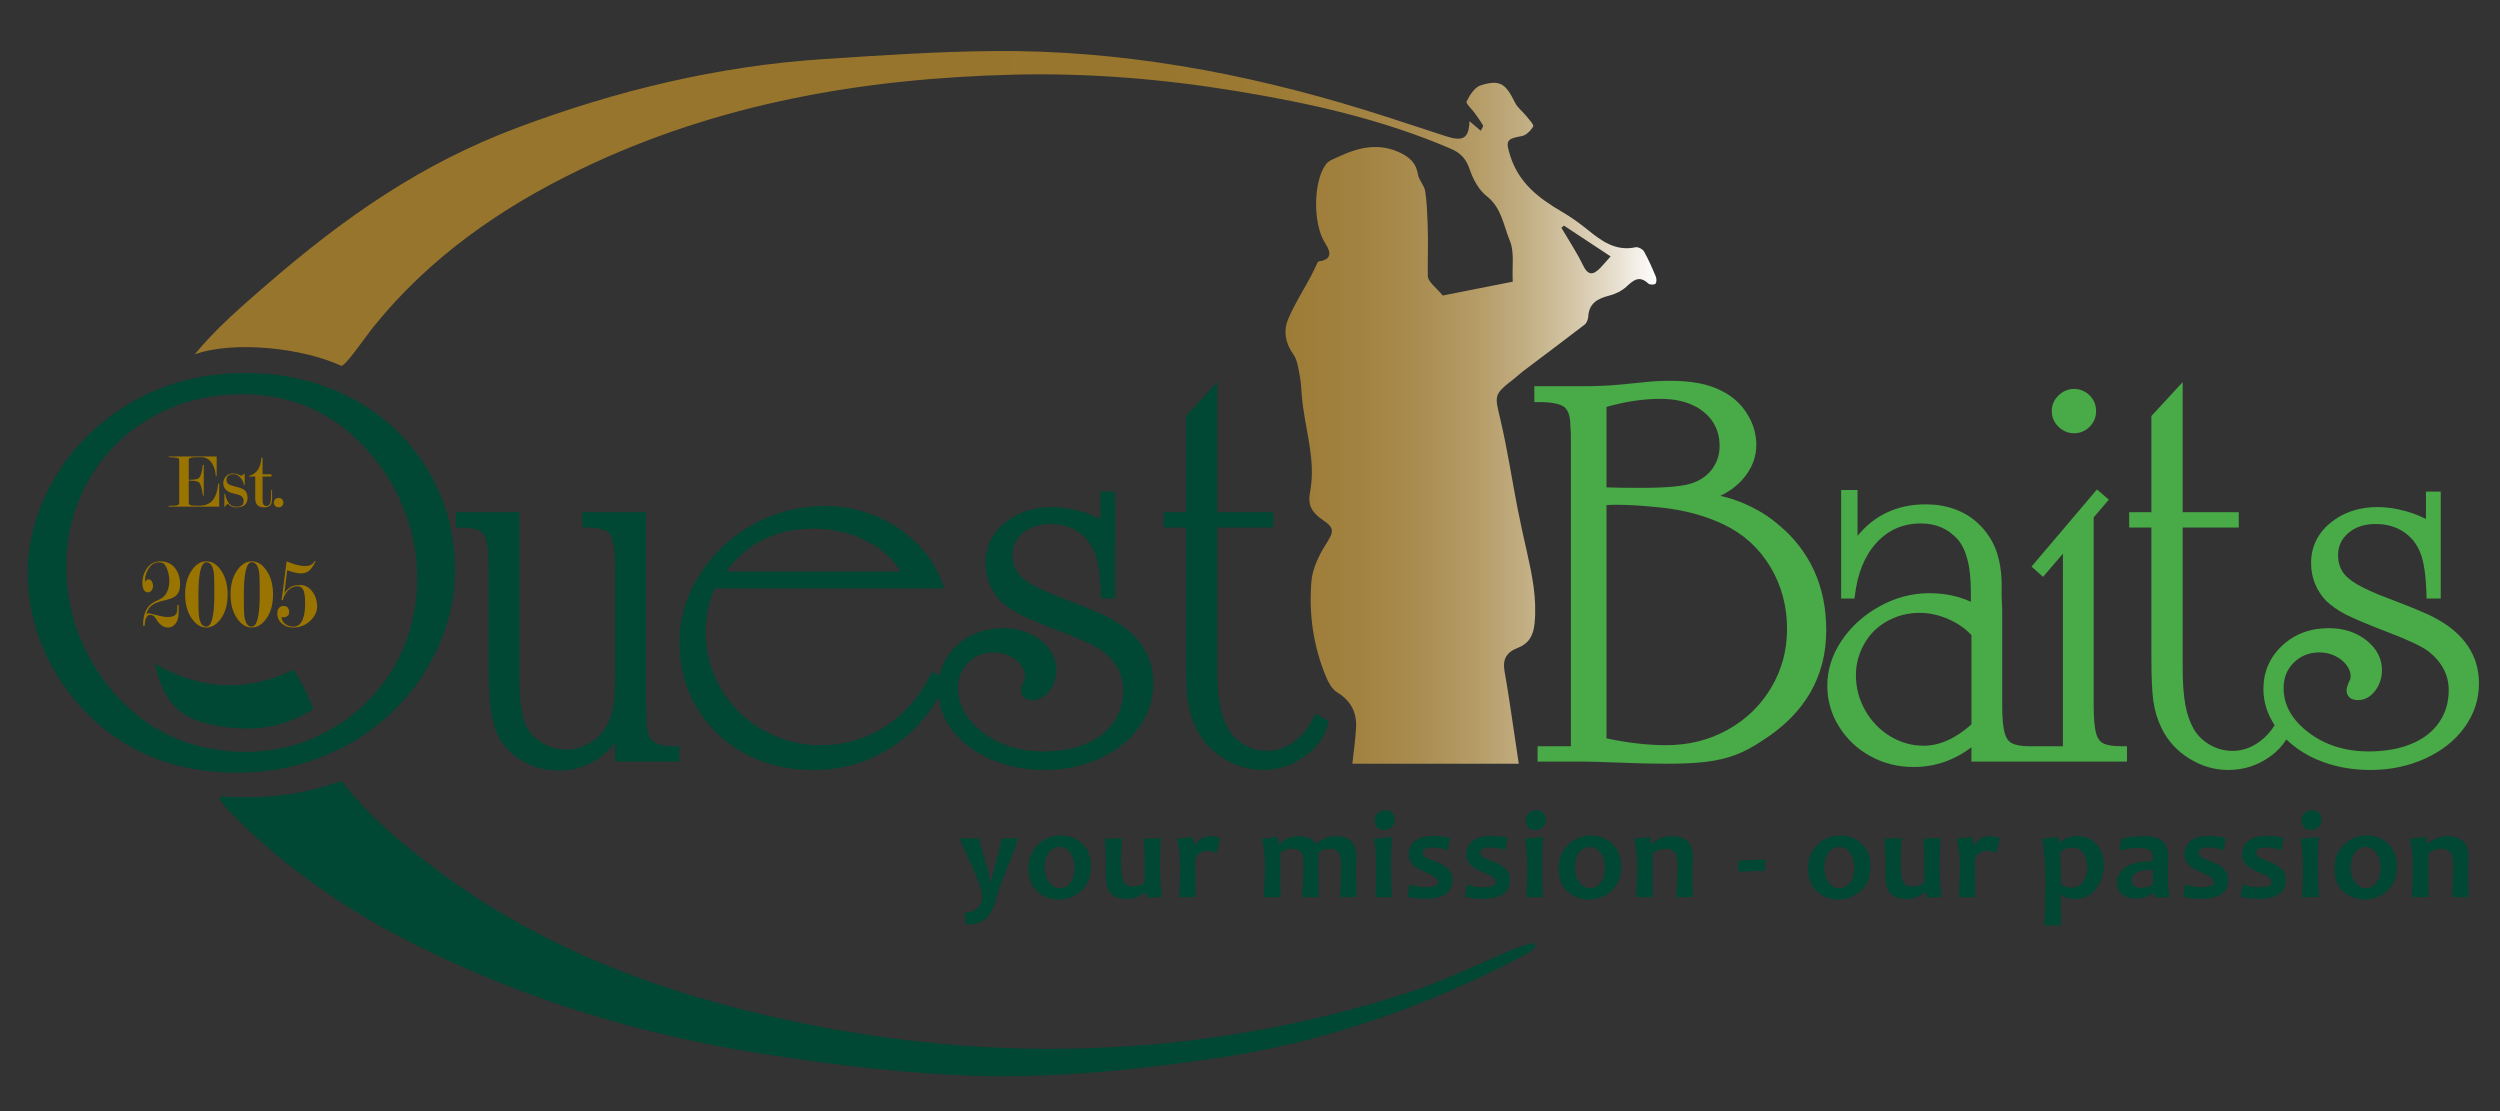 <?xml version="1.0" encoding="utf-8"?>
<!-- Generator: Adobe Illustrator 16.0.4, SVG Export Plug-In . SVG Version: 6.00 Build 0)  -->
<!DOCTYPE svg PUBLIC "-//W3C//DTD SVG 1.1//EN" "http://www.w3.org/Graphics/SVG/1.1/DTD/svg11.dtd">
<svg version="1.1" id="Layer_0_xA0_Image_1_" xmlns="http://www.w3.org/2000/svg" xmlns:xlink="http://www.w3.org/1999/xlink"
	 x="0px" y="0px" width="450px" height="200px" viewBox="0 0 450 200" enable-background="new 0 0 450 200" xml:space="preserve">
<rect x="0" y="0" width="450" height="200" fill="#333333" stroke="none"/>
<linearGradient id="SVGID_1_" gradientUnits="userSpaceOnUse" x1="298.158" y1="73.328" x2="35.055" y2="73.328">
	<stop  offset="0" style="stop-color:#FFFFFF"/>
	<stop  offset="0.007" style="stop-color:#F9F6F2"/>
	<stop  offset="0.032" style="stop-color:#E4DBC9"/>
	<stop  offset="0.06" style="stop-color:#D2C3A3"/>
	<stop  offset="0.09" style="stop-color:#C2AE83"/>
	<stop  offset="0.123" style="stop-color:#B59C67"/>
	<stop  offset="0.161" style="stop-color:#AA8D51"/>
	<stop  offset="0.205" style="stop-color:#A28240"/>
	<stop  offset="0.26" style="stop-color:#9C7B35"/>
	<stop  offset="0.336" style="stop-color:#99762E"/>
	<stop  offset="0.548" style="stop-color:#98752C"/>
</linearGradient>
<path fill="url(#SVGID_1_)" d="M264.512,21.812c0.737,0.627,1.204,1.026,2.02,1.722c0.176-0.376,0.507-0.776,0.418-0.937
	c-0.441-0.789-0.988-1.518-1.512-2.255c-0.513-0.722-1.638-1.728-1.457-2.084c0.57-1.128,1.457-2.554,2.525-2.89
	c3.469-1.088,4.498-0.355,6.18,3.07c0.467,0.958,1.433,1.667,2.119,2.525c0.467,0.584,1.34,1.525,1.176,1.803
	c-0.437,0.744-1.271,1.592-2.062,1.728c-2.844,0.491-2.896,0.91-2.086,3.516c1.543,4.962,5.197,7.708,9.369,10.141
	c1.605,0.938,3.136,2.042,4.584,3.214c2.527,2.042,5.05,3.904,8.615,3.142c0.451-0.097,1.285,0.333,1.523,0.757
	c0.82,1.462,1.495,3.013,2.14,4.566c0.151,0.366,0.126,1.084-0.106,1.259c-0.27,0.207-1.025,0.175-1.279-0.063
	c-1.602-1.5-2.647-0.606-3.914,0.566c-0.84,0.777-2.02,1.343-3.143,1.629c-2.072,0.528-3.594,1.371-3.738,3.765
	c-0.029,0.5-0.271,1.153-0.646,1.441c-3.678,2.84-7.407,5.611-11.115,8.415c-0.52,0.391-0.984,0.852-1.496,1.251
	c-3.816,2.98-3.613,2.93-2.533,7.525c1.234,5.25,2.037,10.596,3.066,15.894c0.506,2.595,1.088,5.175,1.67,7.754
	c0.96,4.257,1.834,8.462,1.395,12.938c-0.229,2.354-1.146,3.685-3.052,4.423c-2.03,0.784-2.721,2.086-2.368,4.126
	c0.303,1.753,0.6,3.507,0.867,5.265c0.568,3.736,1.116,7.476,1.708,11.457c-10.39,0-20.249,0-29.955,0
	c0.242-2.277,0.571-4.429,0.673-6.586c0.129-2.729-0.992-4.795-3.416-6.271c-0.875-0.533-1.523-1.676-1.945-2.678
	c-2.326-5.531-3.17-11.379-2.68-17.299c0.188-2.264,1.307-4.618,2.549-6.583c1.494-2.362,1.711-2.967-0.541-4.494
	c-1.822-1.237-2.729-2.524-2.25-5.014c1.149-5.944-1.09-11.699-1.508-17.573c-0.086-1.209-0.16-2.432-0.397-3.617
	c-0.246-1.219-0.411-2.593-1.097-3.555c-1.471-2.066-1.838-4.272-0.907-6.45c1.133-2.656,2.714-5.12,4.081-7.678
	c0.412-0.772,0.763-1.575,1.25-2.589c2.203-0.324,2.636-1.243,1.248-3.396c-2.147-3.341-2.137-10.993,0.178-14.117
	c0.52-0.7,1.586-1.033,2.447-1.436c3.529-1.663,7.125-2.44,10.877-0.67c1.687,0.796,2.922,1.851,3.234,3.884
	c0.163,1.056,1.147,1.989,1.314,3.046c0.298,1.897,0.357,3.878,0.439,5.766c0.141,3.191-0.02,6.344,0.034,9.512
	c0.017,1.064,1.55,2.102,2.683,3.515c4.132-0.814,8.67-1.713,12.604-2.49c-0.141-2.786,0.328-5.355-0.521-7.368
	c-1.149-2.726-1.465-5.931-4.176-8.038c-1.41-1.098-2.439-3.004-3.029-4.75c-0.637-1.879-1.572-2.978-3.383-3.757
	c-12.399-5.338-25.459-8.232-38.691-10.407c-13.243-2.175-26.599-3.274-40.027-2.944c-27.047,0.665-53.296,5.158-77.902,17
	C90.21,37.343,77.347,46.289,67.243,58.811c-1.629,2.02-5.199,7.324-5.848,7.022c-6.815-3.175-19.26-4.58-26.341-2.051
	c3.758-4.594,8.374-8.569,12.687-12.312c14.512-12.598,28.335-22.1,45.411-28.497c17.806-6.673,36.138-11.109,55.154-12.343
	c10.205-0.661,20.427-1.361,30.646-1.444c22.67-0.186,44.732,3.856,66.35,10.495c5.041,1.548,10.033,3.26,15.056,4.866
	C263.374,25.51,264.391,24.907,264.512,21.812z M281.508,40.612c-0.152,0.129-0.307,0.257-0.459,0.386
	c1.316,2.249,2.773,4.428,3.905,6.768c0.907,1.876,1.821,1.747,3.054,0.502c0.592-0.599,1.125-1.25,1.898-2.119
	C286.911,44.174,284.21,42.395,281.508,40.612z"/>
<path fill="#004833" d="M39.875,143.383c10.824,0.491,15.631-0.854,21.637-2.783c4.936,6.443,10.627,11.055,16.486,15.508
	c17.624,13.395,37.748,21.425,59.129,26.466c38.942,9.177,77.628,8.403,115.864-3.733c6.844-2.174,13.332-5.47,20.002-8.213
	c0.978-0.404,2.039-0.607,3.062-0.906c0.129,0.252,0.256,0.5,0.387,0.75c-0.64,0.467-1.228,1.027-1.92,1.391
	c-18.174,9.508-36.385,15.908-56.6,18.757c-12.758,1.797-25.004,3.215-39.692,3.1c-14.298-0.315-27.341-1.901-40.896-4.021
	c-21.793-3.404-42.711-9.686-62.465-19.598c-10.941-5.49-21.09-12.17-30.038-20.584C42.475,147.294,38.279,143.219,39.875,143.383z"
	/>
<path fill="#004833" d="M27.872,119.484c8.116,4.666,16.379,5.229,25.006,1.059c1.258,2.17,2.497,4.234,3.521,7.111
	c-5.574,3.47-10.959,4.085-17.161,3.01C32.365,129.473,29.524,126.673,27.872,119.484z"/>
<g>
	<path fill="#004833" d="M62.145,134.323c2.25-1.14,5.44-3.404,7.729-5.479c2.486-2.257,4.644-4.824,6.47-7.705
		c1.826-2.88,3.21-5.871,4.15-8.968c0.939-3.099,1.41-6.237,1.41-9.403c0-5.097-0.938-9.813-2.819-14.136
		c-1.877-4.317-4.517-8.093-7.91-11.322c-3.396-3.231-7.411-5.735-12.031-7.512c-4.626-1.776-9.603-2.664-14.922-2.664
		c-9.749-0.001-18.276,2.898-25.509,8.686c-4.244,3.389-7.598,7.518-10.05,12.372s-3.685,9.851-3.683,14.965
		c0,2.903,0.387,5.831,1.162,8.778c0.773,2.946,1.894,5.723,3.36,8.326c1.465,2.602,3.236,5.021,5.308,7.258
		c7.138,7.707,16.482,11.569,27.9,11.564c5.258,0,10.162-0.885,14.705-2.635C57.415,136.45,59.895,135.461,62.145,134.323z
		 M51.817,134.42c-2.619,0.609-5.201,0.934-7.741,0.934c-2.488,0-4.29-0.252-6.715-0.721c-2.426-0.466-4.318-1.167-4.318-1.167
		c-6.167-2.34-11.194-6.351-15.101-12.096c-4.013-5.909-6.011-12.37-6.012-19.435c0-4.329,0.792-8.375,2.377-12.149
		c1.586-3.78,3.808-7.082,6.673-9.916c2.865-2.832,6.221-5.021,10.083-6.578c3.858-1.553,7.998-2.331,12.428-2.331
		c9.371,0.008,17.022,3.524,23.093,10.609l0.004,0.005c2.726,3.112,4.824,6.62,6.3,10.533c1.475,3.916,2.212,7.888,2.212,11.926
		c0,4.204-0.738,8.173-2.21,11.919c-1.474,3.746-3.599,7.056-6.384,9.936c-2.747,2.844-5.926,5.065-9.543,6.694
		C56.963,132.584,54.436,133.811,51.817,134.42z"/>
	<path fill="#004833" d="M86.239,95.487c0.612,0.316,1.055,0.911,1.314,1.935c0.26,1.031,0.401,2.7,0.401,4.954v18.144
		c0.004,5.266,0.463,9.037,1.452,11.397l0.002,0.008l0.002,0.005c0.917,2.036,2.396,3.688,4.403,4.913
		c2.01,1.236,4.292,1.854,6.808,1.851c4.005,0.009,7.407-1.694,10.105-4.981v3.374h11.535v-2.279v-0.478h-0.965
		c-1.866,0.004-3.119-0.347-3.761-0.909c-0.646-0.543-1.083-1.622-1.175-3.312v-1.592V128.5l-0.098-1.609V92.196h-11.436v2.281
		v0.475h0.963c2.223-0.005,3.527,0.496,4.022,1.233c0.551,0.76,0.926,2.767,0.914,5.85v15.8v2.779
		c0.001,2.882-0.099,4.983-0.287,6.271c-0.188,1.286-0.547,2.417-1.071,3.404l-0.004,0.009l-0.004,0.009
		c-0.679,1.416-1.688,2.523-3.061,3.358c-1.378,0.835-2.836,1.246-4.41,1.249c-1.481,0-2.854-0.368-4.152-1.109
		c-1.301-0.744-2.252-1.685-2.892-2.84c-0.869-1.535-1.361-4.615-1.354-9.133V92.196H82.054v2.281v0.475h0.866
		C84.473,94.949,85.595,95.152,86.239,95.487z"/>
	<path fill="#004833" d="M199.513,111.131L199.513,111.131c-0.002-0.002-0.008-0.004-0.012-0.005c0,0-0.001-0.003-0.002-0.003l0,0
		c-1.113-0.622-3.827-1.746-8.242-3.438l-0.004-0.002c-2.422-0.901-4.296-1.75-5.606-2.521c-1.308-0.771-2.185-1.574-2.662-2.374
		c-0.488-0.812-0.735-1.753-0.737-2.85c0.007-1.633,0.603-2.92,1.858-4.004c1.253-1.069,2.854-1.615,4.883-1.617
		c1.941,0.001,3.587,0.458,4.983,1.363c1.398,0.911,2.41,2.146,3.061,3.752l0.002,0.004l0.001,0.002
		c0.641,1.516,1.039,4.151,1.132,7.828l0.012,0.463h2.073h0.476V88.49h-2.183h-0.476v4.938c-1.124-0.574-2.362-1.073-3.789-1.459
		c-1.724-0.462-3.359-0.699-4.901-0.699c-3.339-0.002-6.197,0.941-8.496,2.839c-2.307,1.889-3.497,4.352-3.489,7.245
		c-0.003,2.543,0.878,4.812,2.611,6.705l0.009,0.012l0.011,0.013c0.982,0.948,2.183,1.787,3.599,2.519
		c1.417,0.734,3.933,1.791,7.582,3.193h0.003c3.579,1.354,6.011,2.503,7.24,3.393c2.511,1.989,3.71,4.293,3.717,7.037
		c-0.002,2.225-0.582,4.146-1.745,5.822c-1.162,1.674-2.809,2.955-4.982,3.854c-2.174,0.897-4.727,1.354-7.669,1.354
		c-4.272-0.002-7.876-1.147-10.877-3.438c-3.007-2.303-4.44-4.926-4.447-7.983c0.005-1.877,0.614-3.365,1.856-4.585
		c1.251-1.215,2.747-1.811,4.592-1.812c1.006,0,1.937,0.209,2.816,0.633c0.884,0.432,1.563,0.979,2.066,1.658
		c0.506,0.688,0.735,1.346,0.736,2.01c-0.001,0.338-0.087,0.63-0.268,0.914l-0.021,0.033l-0.016,0.037
		c-0.268,0.646-0.42,1.098-0.427,1.504c-0.007,0.528,0.178,1.035,0.577,1.355c0.395,0.318,0.911,0.434,1.508,0.438
		c1.169,0.004,2.215-0.59,3.032-1.646c0.832-1.059,1.25-2.334,1.247-3.755c0.006-2.101-0.972-3.933-2.814-5.374
		c-1.844-1.452-4.111-2.176-6.732-2.176c-3.348-0.002-6.188,1.053-8.421,3.154c-1.606,1.508-2.597,3.319-3.045,5.348l-0.934-0.453
		l-0.424-0.207l-0.211,0.42c-1.377,2.753-3.06,5.07-5.047,6.964c-1.988,1.892-4.258,3.337-6.818,4.339
		c-2.563,1.003-5.208,1.503-7.946,1.503c-2.801,0-5.475-0.522-8.036-1.571c-2.563-1.053-4.784-2.513-6.672-4.386
		c-1.893-1.875-3.368-4.04-4.433-6.508c-1.062-2.458-1.595-5.095-1.595-7.93c0-2.888,0.559-5.481,1.646-7.813h41.306l-0.212-0.629
		c-0.933-2.766-2.471-5.231-4.6-7.374c-2.124-2.143-4.634-3.819-7.517-5.029c-2.886-1.209-5.926-1.817-9.107-1.817
		c-4.66,0-9.015,1.118-13.032,3.352c-4.015,2.23-7.227,5.258-9.608,9.062c-2.385,3.806-3.584,7.901-3.583,12.248
		c0,3.247,0.604,6.278,1.818,9.089c1.211,2.805,2.917,5.251,5.109,7.322c2.191,2.078,4.742,3.673,7.642,4.783
		c2.903,1.11,6.093,1.664,9.557,1.664c5.256,0.004,10.082-1.453,14.43-4.346c3.45-2.296,6.089-5.268,8.064-8.763
		c0.262,2.144,1.077,4.149,2.491,5.976c1.728,2.23,4.068,3.98,6.99,5.242c2.925,1.262,6.146,1.891,9.65,1.891
		c3.538,0,6.82-0.678,9.827-2.041c3.005-1.361,5.386-3.232,7.114-5.617c1.729-2.379,2.604-5.043,2.602-7.936
		C207.619,117.918,204.84,113.896,199.513,111.131z M146.341,95.148c3.54,0,6.79,0.772,9.778,2.313
		c2.698,1.394,4.671,3.209,6.029,5.415h-31.433c1.749-2.391,3.843-4.258,6.338-5.563C139.809,95.872,142.896,95.148,146.341,95.148z
		"/>
	<path fill="#004833" d="M236.57,128.904c-0.883,1.951-2.09,3.469-3.627,4.589l0,0c-1.543,1.118-3.135,1.659-4.815,1.663
		c-1.487,0-2.835-0.352-4.081-1.059c-1.251-0.713-2.216-1.639-2.922-2.804c-0.715-1.242-1.234-2.718-1.551-4.429
		c-0.317-1.711-0.48-3.961-0.48-6.739V94.953h10.093v-2.28v-0.477h-10.093V68.78l-5.633,6.103v17.313h-3.999v2.281v0.475h3.999
		v23.371c0,3.489,0.113,6.085,0.346,7.815c0.234,1.74,0.735,3.398,1.506,4.976c1.111,2.255,2.781,4.077,4.98,5.437
		c2.196,1.36,4.543,2.049,7.005,2.047c2.757,0.002,5.291-0.813,7.542-2.43c2.251-1.611,3.688-3.639,4.235-6.035l0.077-0.343
		l-2.367-1.365L236.57,128.904z"/>
	<path fill="#49AA48" d="M320.07,94.41L320.07,94.41c-0.001-0.002-0.004-0.004-0.005-0.006c-0.003-0.001-0.006-0.003-0.008-0.005
		l0,0c-1.565-1.362-3.445-2.542-5.636-3.549c-1.618-0.74-3.21-1.27-4.775-1.594c1.721-0.815,3.161-1.903,4.287-3.279
		c1.458-1.774,2.208-3.757,2.206-5.884c0.001-2.009-0.574-3.92-1.709-5.694c-1.133-1.778-2.662-3.136-4.56-4.049l-0.001,0.001
		c-2.28-1.218-5.335-1.802-9.176-1.804c-1.93,0-3.632,0.097-5.119,0.293l0,0l-3.997,0.391c-1.964,0.193-4.258,0.29-6.878,0.29
		h-8.522v2.378v0.476h0.867c2.264-0.008,3.777,0.334,4.473,0.858c0.681,0.492,1.115,1.533,1.146,3.259V76.5l0.098,1.702V79.8v54.528
		h-5.998v2.281v0.476h8.182c1.187,0,3.447,0.065,6.759,0.194c3.125,0.131,5.893,0.193,8.309,0.193c2.843,0,5.206-0.111,7.104-0.344
		c1.899-0.23,3.636-0.637,5.204-1.221c1.567-0.582,3.207-1.454,4.917-2.606l0,0c0.003-0.001,0.004-0.001,0.004-0.004
		c0.004,0,0.005-0.001,0.008-0.002l0,0c7.61-4.833,11.485-11.513,11.474-19.851c0-3.961-0.733-7.559-2.214-10.781
		C325.031,99.454,322.88,96.694,320.07,94.41z M304.996,86.819l-0.009,0.004c-1.406,0.627-4.617,0.993-9.464,0.987
		c-3,0-5.09-0.028-6.353-0.083V73.244c3.382-0.963,6.621-1.453,9.716-1.453c2.191,0,4.081,0.365,5.683,1.081
		c1.604,0.718,2.816,1.707,3.676,2.976c0.854,1.27,1.282,2.732,1.283,4.439c-0.001,1.473-0.4,2.773-1.207,3.949
		c-0.812,1.172-1.9,2.024-3.316,2.582L304.996,86.819z M289.171,90.926c0.229-0.016,0.478-0.035,0.669-0.044h-0.002
		c0.322-0.015,0.605-0.024,0.855-0.024c2.352,0,5.066,0.16,8.143,0.485c4.312,0.449,8.125,1.478,11.451,3.076
		c3.529,1.687,6.296,4.19,8.332,7.545c2.034,3.354,3.051,7.106,3.052,11.286c-0.001,3.82-0.953,7.32-2.859,10.533
		c-1.909,3.213-4.515,5.732-7.843,7.581c-3.328,1.845-7.003,2.768-11.06,2.768c-3.358,0-6.941-0.414-10.739-1.231L289.171,90.926
		L289.171,90.926z"/>
	<path fill="#49AA48" d="M373.31,77.984c1.087,0.006,2.063-0.397,2.824-1.164c0.767-0.761,1.169-1.737,1.164-2.823
		c0.005-1.086-0.397-2.065-1.164-2.824c-0.761-0.767-1.737-1.169-2.824-1.165c-1.031-0.004-1.982,0.401-2.768,1.157
		c-0.801,0.757-1.226,1.739-1.22,2.831c-0.006,1.091,0.419,2.074,1.22,2.831C371.326,77.583,372.277,77.988,373.31,77.984z"/>
	<path fill="#49AA48" d="M378.572,133.795c-0.612-0.316-1.055-0.912-1.314-1.936c-0.26-1.031-0.399-2.698-0.398-4.955V93.14
		l2.729-3.202l-2.136-1.839l-11.779,13.885l2.074,1.852l3.575-4.171v34.663h-4.928h-0.144h-0.82
		c-1.521,0.003-2.625-0.198-3.271-0.533c-0.614-0.316-1.064-0.915-1.342-1.941c-0.272-1.028-0.425-2.692-0.422-4.947V110.23
		c0-0.729-0.031-1.664-0.099-2.811v-2.762v-0.01c-0.1-2.58-0.563-4.771-1.409-6.57c-0.709-1.485-1.667-2.789-2.863-3.9
		c-1.199-1.12-2.609-1.965-4.211-2.539c-1.599-0.572-3.322-0.856-5.157-0.856c-5.1-0.009-9.239,1.917-12.3,5.673V88.2h-2.477h-0.476
		v19.53h1.986h0.425l0.049-0.42c0.479-4.125,1.798-7.317,3.925-9.635c2.133-2.312,4.754-3.448,7.988-3.454
		c2.717,0.005,4.875,0.946,6.616,2.867c0.749,0.87,1.343,2.073,1.749,3.63c0.409,1.551,0.617,3.537,0.617,5.95v1.17v0.484
		c-2.175-1.017-4.674-1.546-7.521-1.546c-3.105,0-6.092,0.798-8.936,2.375c-2.839,1.576-5.12,3.64-6.821,6.175
		c-1.704,2.536-2.569,5.256-2.566,8.114c-0.002,2.623,0.701,5.074,2.095,7.322c1.392,2.245,3.276,4.031,5.638,5.334
		c2.361,1.309,4.978,1.963,7.812,1.963c3.817,0.004,7.299-1.201,10.398-3.555v2.578h11.392h0.144h16.461v-2.279v-0.478h-0.965
		C380.339,134.332,379.217,134.13,378.572,133.795z M345.535,110.314c1.719,0,3.438,0.373,5.175,1.129
		c1.674,0.73,3.048,1.697,4.15,2.883v16.062c-2.916,2.586-5.77,3.842-8.596,3.842c-2.158-0.004-4.159-0.565-6.043-1.711
		c-1.88-1.146-3.372-2.69-4.486-4.655c-1.116-1.964-1.67-4.062-1.67-6.323c0-1.999,0.495-3.873,1.499-5.645
		c0.997-1.762,2.375-3.123,4.154-4.104C341.503,110.807,343.433,110.314,345.535,110.314z"/>
	<path fill="#49AA48" d="M438.116,111.133v-0.002c-1.106-0.621-3.824-1.749-8.258-3.443l-0.005-0.004
		c-2.42-0.9-4.294-1.75-5.604-2.521c-1.309-0.772-2.188-1.574-2.662-2.374c-0.486-0.812-0.737-1.753-0.737-2.85
		c0.009-1.633,0.604-2.92,1.857-4.002c1.255-1.071,2.855-1.617,4.884-1.618c1.941,0.001,3.586,0.458,4.983,1.363
		c1.398,0.911,2.408,2.146,3.061,3.752l0.002,0.006c0.644,1.516,1.04,4.151,1.134,7.828l0.014,0.463h2.071h0.477V88.49h-2.182
		h-0.478v4.938c-1.123-0.574-2.361-1.073-3.789-1.459c-1.726-0.462-3.359-0.699-4.901-0.699c-3.339-0.002-6.195,0.942-8.497,2.839
		c-2.306,1.889-3.496,4.352-3.488,7.245c-0.004,2.543,0.88,4.812,2.613,6.705l0.009,0.012l0.012,0.013
		c0.98,0.948,2.183,1.787,3.597,2.519c1.42,0.734,3.935,1.791,7.584,3.193c3.584,1.354,6.019,2.506,7.246,3.396
		c2.509,1.988,3.705,4.289,3.713,7.033c-0.003,2.225-0.583,4.146-1.742,5.822c-1.165,1.674-2.812,2.955-4.985,3.854
		c-2.172,0.897-4.729,1.354-7.669,1.354c-4.273-0.002-7.877-1.147-10.878-3.438c-3.006-2.303-4.44-4.926-4.445-7.983
		c0.005-1.877,0.613-3.365,1.855-4.585c1.252-1.215,2.746-1.811,4.593-1.812c1.006,0,1.936,0.209,2.818,0.633
		c0.882,0.432,1.562,0.979,2.065,1.658c0.506,0.688,0.731,1.346,0.734,2.01c-0.003,0.338-0.085,0.63-0.267,0.916l-0.022,0.033
		l-0.015,0.035c-0.267,0.646-0.422,1.096-0.429,1.504c-0.006,0.527,0.18,1.035,0.576,1.355c0.396,0.318,0.912,0.434,1.509,0.438
		c1.17,0.004,2.215-0.59,3.034-1.646c0.829-1.059,1.247-2.333,1.246-3.755c0.008-2.101-0.973-3.933-2.815-5.374
		c-1.842-1.452-4.108-2.176-6.729-2.176c-3.348-0.002-6.189,1.053-8.42,3.154c-2.235,2.092-3.376,4.733-3.37,7.807
		c-0.002,2.354,0.715,4.529,2.025,6.522c-0.752,1.175-1.644,2.168-2.713,2.943c-1.542,1.118-3.134,1.659-4.813,1.663
		c-1.484,0-2.834-0.352-4.081-1.059c-1.251-0.712-2.212-1.638-2.919-2.803c-0.716-1.24-1.238-2.716-1.553-4.429
		c-0.317-1.712-0.48-3.962-0.48-6.74V94.953h10.095v-2.28v-0.477h-10.095V68.78l-5.633,6.103v17.313h-3.999v2.281v0.475h3.999
		v23.371c0,3.489,0.113,6.085,0.343,7.815c0.235,1.74,0.739,3.398,1.509,4.973c1.11,2.258,2.78,4.08,4.979,5.438
		c2.197,1.357,4.543,2.05,7.004,2.046c2.759,0.004,5.293-0.812,7.545-2.429c1.25-0.896,2.199-1.935,2.924-3.069
		c1.505,1.457,3.31,2.678,5.465,3.607c2.926,1.262,6.147,1.891,9.648,1.891c3.54,0,6.821-0.678,9.828-2.041
		c3.003-1.361,5.386-3.232,7.113-5.617c1.729-2.379,2.604-5.043,2.602-7.936C446.222,117.918,443.443,113.896,438.116,111.133z"/>
</g>
<g>
	<path fill="#004833" d="M183.203,150.882c0,0.483-0.532,2.017-1.596,4.599c-1.212,2.969-1.96,4.992-2.243,6.07
		c-0.484,1.859-1.135,3.143-1.953,3.85c-0.789,0.686-1.972,1.026-3.549,1.026l-0.223-2.153c0.922,0,1.681-0.262,2.276-0.787
		c0.595-0.523,0.893-1.225,0.893-2.104c0-0.885-0.67-2.82-2.009-5.809c-1.339-2.987-2.009-4.551-2.009-4.692h3.448
		c0,0.261,0.338,1.521,1.016,3.783c0.677,2.262,1.016,3.646,1.016,4.151h0.156c0-0.433,0.307-1.707,0.92-3.822
		c0.613-2.116,0.921-3.487,0.921-4.112H183.203z"/>
	<path fill="#004833" d="M196.355,155.938c0,1.875-0.577,3.34-1.729,4.396c-1.153,1.057-2.511,1.585-4.073,1.585
		c-1.488,0-2.764-0.481-3.828-1.444c-1.064-0.965-1.596-2.32-1.596-4.068c0-1.883,0.58-3.354,1.741-4.42
		c1.161-1.062,2.522-1.596,4.084-1.596c1.48,0,2.751,0.485,3.811,1.457C195.826,152.816,196.355,154.182,196.355,155.938z
		 M193.443,156.271c0-1.078-0.253-1.984-0.759-2.717c-0.506-0.734-1.165-1.101-1.975-1.101c-0.789,0-1.431,0.343-1.925,1.026
		c-0.495,0.685-0.742,1.539-0.742,2.566c0,1.078,0.253,1.984,0.759,2.717c0.506,0.733,1.165,1.101,1.976,1.101
		c0.789,0,1.43-0.343,1.925-1.026C193.197,158.154,193.443,157.299,193.443,156.271z"/>
	<path fill="#004833" d="M209.118,161.473l-2.611,0.09c-0.119-0.401-0.178-0.723-0.178-0.961h-0.179
		c-0.975,0.805-2.113,1.205-3.415,1.205c-1.228,0-2.152-0.32-2.773-0.965c-0.622-0.644-0.932-1.929-0.932-3.855
		c0-0.229,0.006-0.555,0.017-0.971c0.011-0.416,0.017-0.781,0.017-1.094c0-0.826-0.071-2.145-0.212-3.951l3.113-0.111
		c-0.119,1.43-0.178,2.783-0.178,4.062c0,1.822,0.135,3.051,0.407,3.684c0.271,0.631,0.805,0.947,1.602,0.947
		c0.87,0,1.622-0.207,2.254-0.625c0-3.912-0.044-6.568-0.134-7.968l3.013-0.101c-0.075,1.406-0.112,3.229-0.112,5.468
		C208.817,157.986,208.917,159.702,209.118,161.473z"/>
	<path fill="#004833" d="M219.638,150.882l-0.647,2.611c-0.551-0.224-1.109-0.335-1.674-0.335c-1.093,0-1.815,0.49-2.165,1.473
		c0,2.969,0.022,5.253,0.067,6.854h-2.969c0.126-2.239,0.19-4.069,0.19-5.49c0-1.771-0.186-3.448-0.558-5.033l2.846-0.312
		c0.126,0.818,0.19,1.299,0.19,1.439h0.178c0.685-1.049,1.596-1.572,2.734-1.572C218.366,150.514,218.968,150.636,219.638,150.882z"
		/>
	<path fill="#004833" d="M244.125,161.482h-2.957c0.156-1.881,0.234-3.711,0.234-5.489c0-1.332-0.172-2.202-0.514-2.611
		c-0.344-0.409-0.89-0.614-1.641-0.614c-0.604,0-1.239,0.221-1.909,0.658c-0.03,0.932-0.044,1.764-0.044,2.5
		c0,1.242,0.021,3.096,0.066,5.559h-2.99c0.164-2.039,0.246-4.021,0.246-5.948c0-0.997-0.141-1.707-0.418-2.132
		c-0.279-0.424-0.858-0.637-1.735-0.637c-0.812,0-1.483,0.271-2.021,0.814c0.037,2.945,0.057,5.58,0.057,7.9h-3.002
		c0.134-2.32,0.201-4.15,0.201-5.489c0-1.741-0.182-3.419-0.547-5.033l2.856-0.312l0.19,1.183h0.179
		c0.968-0.878,2.058-1.315,3.271-1.315c1.518,0,2.584,0.438,3.203,1.315h0.178c1.101-0.878,2.191-1.315,3.27-1.315
		c1.266,0,2.219,0.272,2.862,0.819s0.965,1.538,0.965,2.974c0,0.143-0.007,0.411-0.022,0.811c-0.015,0.396-0.021,0.667-0.021,0.809
		C244.081,157.168,244.096,159.021,244.125,161.482z"/>
	<path fill="#004833" d="M250.549,161.482h-3.002c0.104-1.539,0.156-3.307,0.156-5.301c0-1.979-0.127-3.713-0.379-5.199l3.214-0.324
		c-0.097,1.443-0.146,3.285-0.146,5.523C250.393,158.096,250.445,159.861,250.549,161.482z M251.062,147.512
		c0,0.506-0.174,0.948-0.52,1.328c-0.346,0.379-0.828,0.568-1.445,0.568c-0.521,0-0.928-0.163-1.222-0.49
		c-0.294-0.328-0.44-0.723-0.44-1.184c0-0.506,0.172-0.944,0.519-1.316c0.346-0.372,0.832-0.559,1.457-0.559
		c0.528,0,0.935,0.162,1.222,0.485C250.919,146.669,251.062,147.059,251.062,147.512z"/>
	<path fill="#004833" d="M261.438,158.438c0,2.231-1.651,3.349-4.955,3.349c-1.207,0-2.258-0.132-3.158-0.392l0.379-2.199
		c0.93,0.336,1.855,0.504,2.779,0.504c0.893,0,1.512-0.074,1.857-0.225c0.346-0.147,0.52-0.396,0.52-0.748
		c0-0.543-0.625-1.06-1.875-1.551c-1.094-0.432-1.891-0.855-2.389-1.271c-0.685-0.58-1.025-1.29-1.025-2.131
		c0-0.99,0.367-1.787,1.104-2.39c0.737-0.603,1.809-0.903,3.215-0.903c1.316,0,2.351,0.115,3.103,0.347l-0.38,2.209
		c-0.84-0.327-1.748-0.49-2.723-0.49c-1.189,0-1.785,0.306-1.785,0.915c0,0.312,0.127,0.562,0.379,0.753
		c0.254,0.19,0.771,0.431,1.552,0.72c1.079,0.396,1.862,0.801,2.354,1.217C261.087,156.744,261.438,157.507,261.438,158.438z"/>
	<path fill="#004833" d="M271.8,158.438c0,2.231-1.651,3.349-4.954,3.349c-1.207,0-2.259-0.132-3.158-0.392l0.379-2.199
		c0.93,0.336,1.855,0.504,2.779,0.504c0.893,0,1.512-0.074,1.857-0.225c0.346-0.147,0.52-0.396,0.52-0.748
		c0-0.543-0.625-1.06-1.875-1.551c-1.095-0.432-1.891-0.855-2.389-1.271c-0.686-0.58-1.025-1.29-1.025-2.131
		c0-0.99,0.367-1.787,1.104-2.39s1.809-0.903,3.214-0.903c1.317,0,2.351,0.115,3.103,0.347l-0.379,2.209
		c-0.841-0.327-1.748-0.49-2.723-0.49c-1.189,0-1.785,0.306-1.785,0.915c0,0.312,0.126,0.562,0.379,0.753
		c0.254,0.19,0.771,0.431,1.551,0.72c1.08,0.396,1.863,0.801,2.354,1.217C271.45,156.744,271.8,157.507,271.8,158.438z"/>
	<path fill="#004833" d="M277.744,161.482h-3.002c0.104-1.539,0.156-3.307,0.156-5.301c0-1.979-0.127-3.713-0.379-5.199l3.213-0.324
		c-0.097,1.443-0.145,3.285-0.145,5.523C277.588,158.096,277.641,159.861,277.744,161.482z M278.257,147.512
		c0,0.506-0.173,0.948-0.519,1.328c-0.346,0.379-0.828,0.568-1.445,0.568c-0.521,0-0.928-0.163-1.223-0.49
		c-0.293-0.328-0.44-0.723-0.44-1.184c0-0.506,0.173-0.944,0.519-1.316c0.347-0.372,0.832-0.559,1.457-0.559
		c0.528,0,0.936,0.162,1.223,0.485C278.114,146.669,278.257,147.059,278.257,147.512z"/>
	<path fill="#004833" d="M291.801,155.938c0,1.875-0.576,3.34-1.729,4.396c-1.153,1.057-2.512,1.585-4.073,1.585
		c-1.488,0-2.765-0.481-3.828-1.444c-1.063-0.965-1.596-2.32-1.596-4.068c0-1.883,0.579-3.354,1.741-4.42
		c1.16-1.062,2.521-1.596,4.084-1.596c1.479,0,2.75,0.485,3.811,1.457C291.271,152.816,291.801,154.182,291.801,155.938z
		 M288.889,156.271c0-1.078-0.252-1.984-0.759-2.717c-0.506-0.734-1.165-1.101-1.976-1.101c-0.788,0-1.43,0.343-1.924,1.026
		c-0.496,0.685-0.742,1.539-0.742,2.566c0,1.078,0.253,1.984,0.759,2.717c0.506,0.733,1.165,1.101,1.976,1.101
		c0.789,0,1.43-0.343,1.926-1.026C288.643,158.154,288.889,157.299,288.889,156.271z"/>
	<path fill="#004833" d="M304.676,161.482h-2.969c0.164-1.881,0.246-3.787,0.246-5.713c0-1.168-0.173-1.961-0.52-2.377
		c-0.346-0.418-0.873-0.625-1.578-0.625c-0.849,0-1.652,0.289-2.412,0.869c0.037,2.902,0.057,5.518,0.057,7.846h-3.002
		c0.134-2.328,0.201-4.158,0.201-5.489c0-1.778-0.182-3.456-0.547-5.033l2.856-0.312l0.19,1.183h0.179
		c1.019-0.878,2.191-1.315,3.515-1.315c1.146,0,2.062,0.27,2.751,0.809s1.032,1.533,1.032,2.984c0,0.217-0.009,0.504-0.027,0.865
		c-0.02,0.36-0.028,0.73-0.028,1.11C304.62,157.287,304.639,159.021,304.676,161.482z"/>
	<path fill="#004833" d="M317.769,154.73l-0.134,2.01l-4.775,0.168l0.101-2.01L317.769,154.73z"/>
	<path fill="#004833" d="M336.688,155.938c0,1.875-0.575,3.34-1.729,4.396c-1.152,1.057-2.51,1.585-4.072,1.585
		c-1.487,0-2.764-0.481-3.828-1.444c-1.063-0.965-1.596-2.32-1.596-4.068c0-1.883,0.58-3.354,1.741-4.42
		c1.161-1.062,2.521-1.596,4.084-1.596c1.48,0,2.751,0.485,3.812,1.457C336.16,152.818,336.688,154.182,336.688,155.938z
		 M333.775,156.271c0-1.078-0.254-1.984-0.761-2.717c-0.506-0.734-1.164-1.101-1.975-1.101c-0.789,0-1.431,0.343-1.925,1.026
		c-0.495,0.685-0.742,1.539-0.742,2.566c0,1.078,0.253,1.984,0.759,2.717c0.506,0.733,1.165,1.101,1.976,1.101
		c0.789,0,1.43-0.343,1.926-1.026C333.527,158.154,333.775,157.299,333.775,156.271z"/>
	<path fill="#004833" d="M349.45,161.473l-2.611,0.09c-0.119-0.401-0.179-0.723-0.179-0.961h-0.179
		c-0.976,0.805-2.113,1.205-3.415,1.205c-1.229,0-2.152-0.32-2.773-0.965c-0.621-0.644-0.932-1.929-0.932-3.855
		c0-0.229,0.006-0.555,0.017-0.971c0.012-0.416,0.017-0.781,0.017-1.094c0-0.826-0.069-2.145-0.212-3.951l3.114-0.111
		c-0.119,1.43-0.179,2.783-0.179,4.062c0,1.822,0.136,3.051,0.407,3.684c0.271,0.631,0.805,0.947,1.602,0.947
		c0.87,0,1.622-0.207,2.254-0.625c0-3.912-0.045-6.568-0.134-7.968l3.013-0.101c-0.074,1.406-0.11,3.229-0.11,5.468
		C349.148,157.986,349.249,159.702,349.45,161.473z"/>
	<path fill="#004833" d="M359.97,150.882l-0.646,2.611c-0.551-0.224-1.108-0.335-1.674-0.335c-1.095,0-1.815,0.49-2.165,1.473
		c0,2.969,0.021,5.253,0.065,6.854h-2.968c0.126-2.239,0.189-4.069,0.189-5.49c0-1.771-0.188-3.448-0.56-5.033l2.847-0.312
		c0.126,0.818,0.189,1.299,0.189,1.439h0.179c0.685-1.049,1.597-1.572,2.733-1.572C358.697,150.514,359.3,150.636,359.97,150.882z"
		/>
	<path fill="#004833" d="M378.688,155.725c0,1.615-0.461,3.032-1.384,4.252c-0.923,1.222-2.184,1.83-3.782,1.83
		c-1.19,0-2.01-0.252-2.455-0.759h-0.135c0,1.823,0.026,3.668,0.078,5.535h-3.035c0.135-2.135,0.2-4.599,0.2-7.388
		c0-3.602-0.192-6.346-0.58-8.235l2.857-0.312l0.167,0.959h0.179c0.796-0.736,1.878-1.104,3.247-1.104
		c1.429,0,2.561,0.517,3.394,1.546C378.271,153.079,378.688,154.305,378.688,155.725z M375.719,156.016
		c0-0.938-0.233-1.744-0.703-2.422c-0.469-0.677-1.114-1.016-1.94-1.016c-1.026,0-1.778,0.301-2.254,0.902
		c0.11,2.092,0.167,4.008,0.167,5.748c0.469,0.364,1.074,0.547,1.818,0.547c0.989,0,1.723-0.366,2.198-1.1
		C375.48,157.943,375.719,157.057,375.719,156.016z"/>
	<path fill="#004833" d="M390.568,161.473l-2.634,0.09c-0.118-0.312-0.179-0.596-0.179-0.85h-0.146
		c-0.818,0.7-1.923,1.051-3.314,1.051c-0.93,0-1.701-0.26-2.314-0.777c-0.614-0.516-0.922-1.202-0.922-2.059
		c0-1.131,0.479-2.057,1.436-2.777c0.955-0.723,2.632-1.105,5.027-1.149c0.015-0.135,0.021-0.261,0.021-0.38
		c0-0.805-0.194-1.334-0.581-1.59c-0.387-0.258-1.097-0.387-2.131-0.387c-1.124,0-2.221,0.149-3.292,0.446l0.245-2.053
		c1.012-0.351,2.439-0.524,4.285-0.524c1.347,0,2.387,0.282,3.119,0.848c0.731,0.566,1.1,1.557,1.1,2.97
		c0,0.312-0.014,0.882-0.039,1.707c-0.026,0.826-0.039,1.377-0.039,1.651C390.212,159.229,390.331,160.49,390.568,161.473z
		 M387.589,159.15c-0.044-1.004-0.065-1.871-0.065-2.601c-2.537,0-3.807,0.644-3.807,1.931c0,0.887,0.559,1.328,1.674,1.328
		C386.269,159.811,387.001,159.59,387.589,159.15z"/>
	<path fill="#004833" d="M401.076,158.438c0,2.231-1.651,3.349-4.955,3.349c-1.205,0-2.258-0.132-3.158-0.392l0.38-2.199
		c0.931,0.336,1.856,0.504,2.778,0.504c0.894,0,1.513-0.074,1.858-0.225c0.346-0.147,0.519-0.396,0.519-0.748
		c0-0.543-0.625-1.06-1.874-1.551c-1.094-0.432-1.891-0.855-2.389-1.271c-0.686-0.58-1.026-1.29-1.026-2.131
		c0-0.99,0.368-1.787,1.104-2.39c0.735-0.603,1.808-0.903,3.214-0.903c1.316,0,2.352,0.115,3.103,0.347l-0.379,2.209
		c-0.841-0.327-1.749-0.49-2.724-0.49c-1.19,0-1.785,0.306-1.785,0.915c0,0.312,0.126,0.562,0.379,0.753s0.771,0.431,1.552,0.72
		c1.078,0.396,1.863,0.801,2.354,1.217C400.727,156.744,401.076,157.507,401.076,158.438z"/>
	<path fill="#004833" d="M411.439,158.438c0,2.231-1.651,3.349-4.955,3.349c-1.205,0-2.259-0.132-3.158-0.392l0.38-2.199
		c0.93,0.336,1.856,0.504,2.778,0.504c0.894,0,1.513-0.074,1.857-0.225c0.347-0.147,0.52-0.396,0.52-0.748
		c0-0.543-0.625-1.06-1.874-1.551c-1.095-0.432-1.892-0.855-2.39-1.271c-0.685-0.58-1.025-1.29-1.025-2.131
		c0-0.99,0.368-1.787,1.104-2.39c0.736-0.603,1.809-0.903,3.214-0.903c1.317,0,2.353,0.115,3.104,0.347l-0.379,2.209
		c-0.841-0.327-1.749-0.49-2.725-0.49c-1.189,0-1.784,0.306-1.784,0.915c0,0.312,0.126,0.562,0.379,0.753s0.771,0.431,1.552,0.72
		c1.078,0.396,1.863,0.801,2.354,1.217C411.09,156.744,411.439,157.507,411.439,158.438z"/>
	<path fill="#004833" d="M417.384,161.482h-3.002c0.104-1.539,0.156-3.307,0.156-5.301c0-1.979-0.127-3.713-0.38-5.199l3.214-0.324
		c-0.097,1.443-0.146,3.285-0.146,5.523C417.228,158.096,417.279,159.861,417.384,161.482z M417.897,147.512
		c0,0.506-0.175,0.948-0.521,1.328c-0.346,0.379-0.827,0.568-1.445,0.568c-0.521,0-0.928-0.163-1.222-0.49
		c-0.294-0.328-0.44-0.723-0.44-1.184c0-0.506,0.174-0.944,0.52-1.316s0.831-0.559,1.456-0.559c0.528,0,0.936,0.162,1.223,0.485
		C417.754,146.669,417.897,147.059,417.897,147.512z"/>
	<path fill="#004833" d="M431.441,155.938c0,1.875-0.577,3.34-1.73,4.396s-2.511,1.585-4.073,1.585
		c-1.486,0-2.764-0.481-3.827-1.444c-1.063-0.965-1.596-2.32-1.596-4.068c0-1.883,0.58-3.354,1.74-4.42
		c1.161-1.062,2.521-1.596,4.085-1.596c1.479,0,2.751,0.485,3.811,1.457C430.911,152.816,431.441,154.182,431.441,155.938z
		 M428.528,156.271c0-1.078-0.253-1.984-0.76-2.717c-0.506-0.734-1.163-1.101-1.976-1.101c-0.788,0-1.43,0.343-1.925,1.026
		c-0.495,0.685-0.742,1.539-0.742,2.566c0,1.078,0.253,1.984,0.759,2.717c0.506,0.733,1.164,1.101,1.977,1.101
		c0.788,0,1.43-0.343,1.925-1.026S428.528,157.299,428.528,156.271z"/>
	<path fill="#004833" d="M444.315,161.482h-2.97c0.164-1.881,0.246-3.787,0.246-5.713c0-1.168-0.173-1.961-0.52-2.377
		c-0.347-0.418-0.872-0.625-1.579-0.625c-0.849,0-1.651,0.289-2.41,0.869c0.037,2.902,0.056,5.518,0.056,7.846h-3.002
		c0.135-2.328,0.201-4.158,0.201-5.489c0-1.778-0.183-3.456-0.547-5.033l2.855-0.312l0.19,1.183h0.178
		c1.021-0.878,2.191-1.315,3.517-1.315c1.146,0,2.062,0.27,2.751,0.809c0.688,0.539,1.032,1.533,1.032,2.984
		c0,0.217-0.011,0.504-0.028,0.865c-0.02,0.36-0.027,0.73-0.027,1.11C444.26,157.287,444.278,159.021,444.315,161.482z"/>
</g>
<g>
	<path fill="#9A7400" d="M33.975,86.505v3.75c0,0.263,0.014,0.426,0.042,0.491c0.028,0.066,0.117,0.124,0.266,0.176
		s0.321,0.082,0.517,0.092c0.195,0.009,0.544,0.014,1.047,0.014c1.061,0,1.864-0.316,2.408-0.948
		c0.545-0.632,0.887-1.646,1.027-3.042h0.182v4.158h-9.1v-0.14c0.831,0,1.381-0.052,1.652-0.155
		c0.093-0.037,0.156-0.086,0.189-0.146c0.033-0.062,0.049-0.223,0.049-0.485v-7.191c0-0.271-0.019-0.44-0.056-0.505
		c-0.019-0.038-0.079-0.075-0.182-0.112c-0.103-0.038-0.313-0.075-0.63-0.112s-0.658-0.056-1.022-0.056v-0.126H39v3.5h-0.182
		c0-0.722-0.182-1.41-0.544-2.066c-0.484-0.872-1.168-1.307-2.052-1.307c-0.354,0-0.71,0.002-1.068,0.007
		c-0.358,0.005-0.677,0.049-0.956,0.134c-0.083,0.038-0.142,0.087-0.174,0.148c-0.033,0.062-0.049,0.228-0.049,0.5v3.285
		c0.965,0,1.564-0.098,1.796-0.294c0.353-0.299,0.599-1.101,0.738-2.408h0.168v5.517h-0.168c-0.139-1.279-0.38-2.067-0.724-2.366
		C35.543,86.608,34.939,86.505,33.975,86.505z"/>
	<path fill="#9A7400" d="M43.466,85.651c0.364-0.271,0.555-0.415,0.574-0.434v2.1l-0.112-0.028c-0.131-0.56-0.364-1.017-0.7-1.372
		c-0.364-0.382-0.766-0.573-1.204-0.573c-0.336,0-0.611,0.065-0.826,0.195c-0.29,0.178-0.434,0.472-0.434,0.882
		c0,0.336,0.158,0.598,0.475,0.784c0.223,0.131,0.669,0.275,1.339,0.435c0.669,0.158,1.139,0.345,1.409,0.56
		c0.381,0.299,0.572,0.775,0.572,1.428c0,0.607-0.205,1.055-0.616,1.345c-0.327,0.232-0.737,0.35-1.232,0.35
		c-0.411,0-0.705-0.028-0.882-0.084c-0.261-0.084-0.546-0.284-0.854-0.602c-0.373,0.438-0.569,0.667-0.588,0.686v-2.478h0.098
		c0.159,0.578,0.291,0.979,0.394,1.203c0.14,0.309,0.291,0.537,0.45,0.687c0.216,0.205,0.419,0.334,0.612,0.385
		c0.192,0.052,0.48,0.077,0.865,0.077c0.29,0,0.529-0.074,0.717-0.224c0.225-0.178,0.337-0.43,0.337-0.757
		c0-0.42-0.15-0.732-0.45-0.938c-0.234-0.158-0.649-0.299-1.244-0.42c-0.595-0.121-1.056-0.317-1.384-0.588
		c-0.394-0.327-0.59-0.761-0.59-1.302c0-0.485,0.166-0.898,0.497-1.239c0.331-0.341,0.735-0.511,1.211-0.511
		c0.364,0,0.681,0.061,0.952,0.182C43.205,85.559,43.41,85.643,43.466,85.651z"/>
	<path fill="#9A7400" d="M48.968,88.213v0.645c0,0.215,0.004,0.42,0.014,0.616c0,0.653-0.075,1.102-0.224,1.344
		c-0.206,0.336-0.602,0.504-1.19,0.504c-0.56,0-0.971-0.135-1.232-0.406c-0.261-0.271-0.392-0.658-0.392-1.162v-3.976h-1.12v-0.126
		c0.766-0.188,1.342-0.633,1.73-1.336c0.312-0.562,0.468-1.195,0.468-1.898h0.238v2.954h1.61v0.406h-1.61v3.798
		c0,0.503,0.018,0.829,0.055,0.978c0.092,0.354,0.298,0.53,0.619,0.53c0.376,0,0.624-0.204,0.743-0.612
		c0.083-0.279,0.124-0.809,0.124-1.589v-0.669H48.968z"/>
	<path fill="#9A7400" d="M50.151,89.613c0.245,0,0.449,0.082,0.614,0.245s0.247,0.366,0.247,0.609c0,0.242-0.083,0.445-0.247,0.608
		s-0.369,0.245-0.614,0.245c-0.245,0-0.45-0.082-0.614-0.245s-0.247-0.366-0.247-0.608c0-0.243,0.083-0.446,0.247-0.609
		S49.906,89.613,50.151,89.613z"/>
	<path fill="#9A7400" d="M32.171,108.943v0.737c0,0.48-0.021,0.903-0.063,1.27c-0.042,0.366-0.135,0.681-0.28,0.944
		c-0.193,0.36-0.425,0.628-0.695,0.802s-0.562,0.261-0.875,0.261c-0.373,0-0.722-0.103-1.047-0.306
		c-0.325-0.204-0.602-0.48-0.831-0.828c-0.325-0.504-0.554-0.811-0.686-0.918c-0.168-0.145-0.427-0.217-0.776-0.217
		c-0.192,0-0.373,0.139-0.542,0.414c-0.217,0.36-0.325,0.864-0.325,1.513h-0.306c0-1.548,0.343-2.712,1.03-3.492
		c0.373-0.432,1-0.834,1.879-1.206c0.614-0.265,1.072-0.698,1.374-1.3c0.301-0.602,0.452-1.293,0.452-2.075
		c0-0.686-0.126-1.372-0.38-2.058c-0.205-0.554-0.44-0.914-0.706-1.083c-0.193-0.12-0.476-0.181-0.85-0.181
		c-0.724,0-1.327,0.387-1.809,1.159c-0.42,0.676-0.63,1.376-0.63,2.099c0,0.145,0.006,0.246,0.018,0.307
		c0.059-0.168,0.139-0.294,0.24-0.378s0.222-0.126,0.364-0.126c0.178,0,0.337,0.069,0.48,0.207c0.142,0.138,0.243,0.345,0.302,0.621
		c0.024,0.084,0.036,0.197,0.036,0.342c0,0.324-0.089,0.6-0.268,0.828c-0.178,0.228-0.398,0.342-0.66,0.342
		c-0.131,0-0.244-0.024-0.339-0.072c-0.214-0.107-0.377-0.306-0.491-0.594c-0.113-0.288-0.169-0.636-0.169-1.044
		c0-0.937,0.258-1.782,0.774-2.538c0.612-0.888,1.422-1.332,2.43-1.332c1.296,0,2.262,0.504,2.898,1.512
		c0.468,0.744,0.702,1.608,0.702,2.592c0,0.792-0.168,1.398-0.504,1.818c-0.372,0.468-0.996,0.798-1.872,0.99
		c-1.344,0.3-2.25,0.636-2.718,1.008c-0.468,0.372-0.798,0.888-0.99,1.548c0.096-0.084,0.241-0.126,0.434-0.126
		c0.084,0,0.728,0.154,1.932,0.462c0.578,0.148,1.078,0.223,1.499,0.223c0.084,0,0.177-0.003,0.28-0.01
		c0.102-0.006,0.244-0.027,0.424-0.063c0.41-0.084,0.692-0.278,0.849-0.581c0.108-0.218,0.163-0.532,0.163-0.943
		c-0.012-0.255-0.018-0.441-0.018-0.562L32.171,108.943z"/>
	<path fill="#9A7400" d="M37.139,112.957c-0.996,0-1.866-0.534-2.61-1.603c-0.804-1.151-1.206-2.604-1.206-4.355
		s0.396-3.198,1.188-4.338c0.744-1.08,1.62-1.62,2.628-1.62c1.008,0,1.884,0.534,2.628,1.602c0.804,1.152,1.206,2.604,1.206,4.356
		s-0.387,3.183-1.161,4.293S38.147,112.957,37.139,112.957z M37.139,112.795c0.48,0,0.84-0.485,1.08-1.456
		c0.24-0.97,0.36-2.42,0.36-4.349c0-1.857-0.018-3.014-0.054-3.469c-0.12-1.546-0.582-2.318-1.386-2.318
		c-0.468,0-0.822,0.482-1.062,1.446c-0.24,0.965-0.36,2.412-0.36,4.341c0,1.869,0.018,3.031,0.054,3.486
		C35.891,112.022,36.347,112.795,37.139,112.795z"/>
	<path fill="#9A7400" d="M45.311,112.957c-0.996,0-1.866-0.534-2.61-1.603c-0.804-1.151-1.206-2.604-1.206-4.355
		s0.396-3.198,1.188-4.338c0.744-1.08,1.62-1.62,2.628-1.62c1.008,0,1.884,0.534,2.628,1.602c0.804,1.152,1.206,2.604,1.206,4.356
		s-0.387,3.183-1.161,4.293S46.319,112.957,45.311,112.957z M45.311,112.795c0.48,0,0.84-0.485,1.08-1.456
		c0.24-0.97,0.36-2.42,0.36-4.349c0-1.857-0.018-3.014-0.054-3.469c-0.12-1.546-0.582-2.318-1.386-2.318
		c-0.468,0-0.822,0.482-1.062,1.446c-0.24,0.965-0.36,2.412-0.36,4.341c0,1.869,0.018,3.031,0.054,3.486
		C44.063,112.022,44.519,112.795,45.311,112.795z"/>
	<path fill="#9A7400" d="M56.831,100.987c-0.36,0.78-0.741,1.347-1.143,1.7c-0.402,0.354-0.909,0.531-1.521,0.531
		c-0.6,0-1.422-0.191-2.466-0.576l-0.503,4.077c0.455-0.572,0.882-0.951,1.283-1.136c0.401-0.185,0.93-0.277,1.588-0.277
		c0.825,0,1.534,0.382,2.126,1.144s0.888,1.683,0.888,2.763c0,0.864-0.384,1.681-1.152,2.448c-0.864,0.864-1.932,1.296-3.204,1.296
		c-0.744,0-1.386-0.222-1.926-0.666c-0.588-0.479-0.882-1.098-0.882-1.854c0-0.455,0.109-0.798,0.327-1.025
		c0.218-0.228,0.484-0.342,0.799-0.342c0.448,0,0.744,0.18,0.889,0.54c0.073,0.18,0.109,0.378,0.109,0.594
		c0,0.24-0.048,0.408-0.144,0.504c-0.24,0.276-0.504,0.414-0.792,0.414c-0.072,0-0.138-0.012-0.198-0.036s-0.114-0.054-0.162-0.09
		c-0.024,0.096-0.036,0.162-0.036,0.198c0,0.372,0.18,0.72,0.54,1.044c0.42,0.372,0.939,0.558,1.557,0.558
		c0.734,0,1.28-0.396,1.635-1.19c0.32-0.71,0.48-1.703,0.48-2.978c0-1.228-0.116-2.052-0.348-2.473s-0.55-0.632-0.954-0.632
		c-0.773,0-1.428,0.327-1.962,0.979c-0.404,0.495-0.648,1.003-0.731,1.523l-0.234-0.036l0.897-6.948
		c0.658,0.264,1.196,0.456,1.615,0.576c0.634,0.18,1.196,0.27,1.687,0.27c0.407,0,0.751-0.062,1.032-0.188s0.505-0.345,0.673-0.657
		L56.831,100.987z"/>
</g>
</svg>
